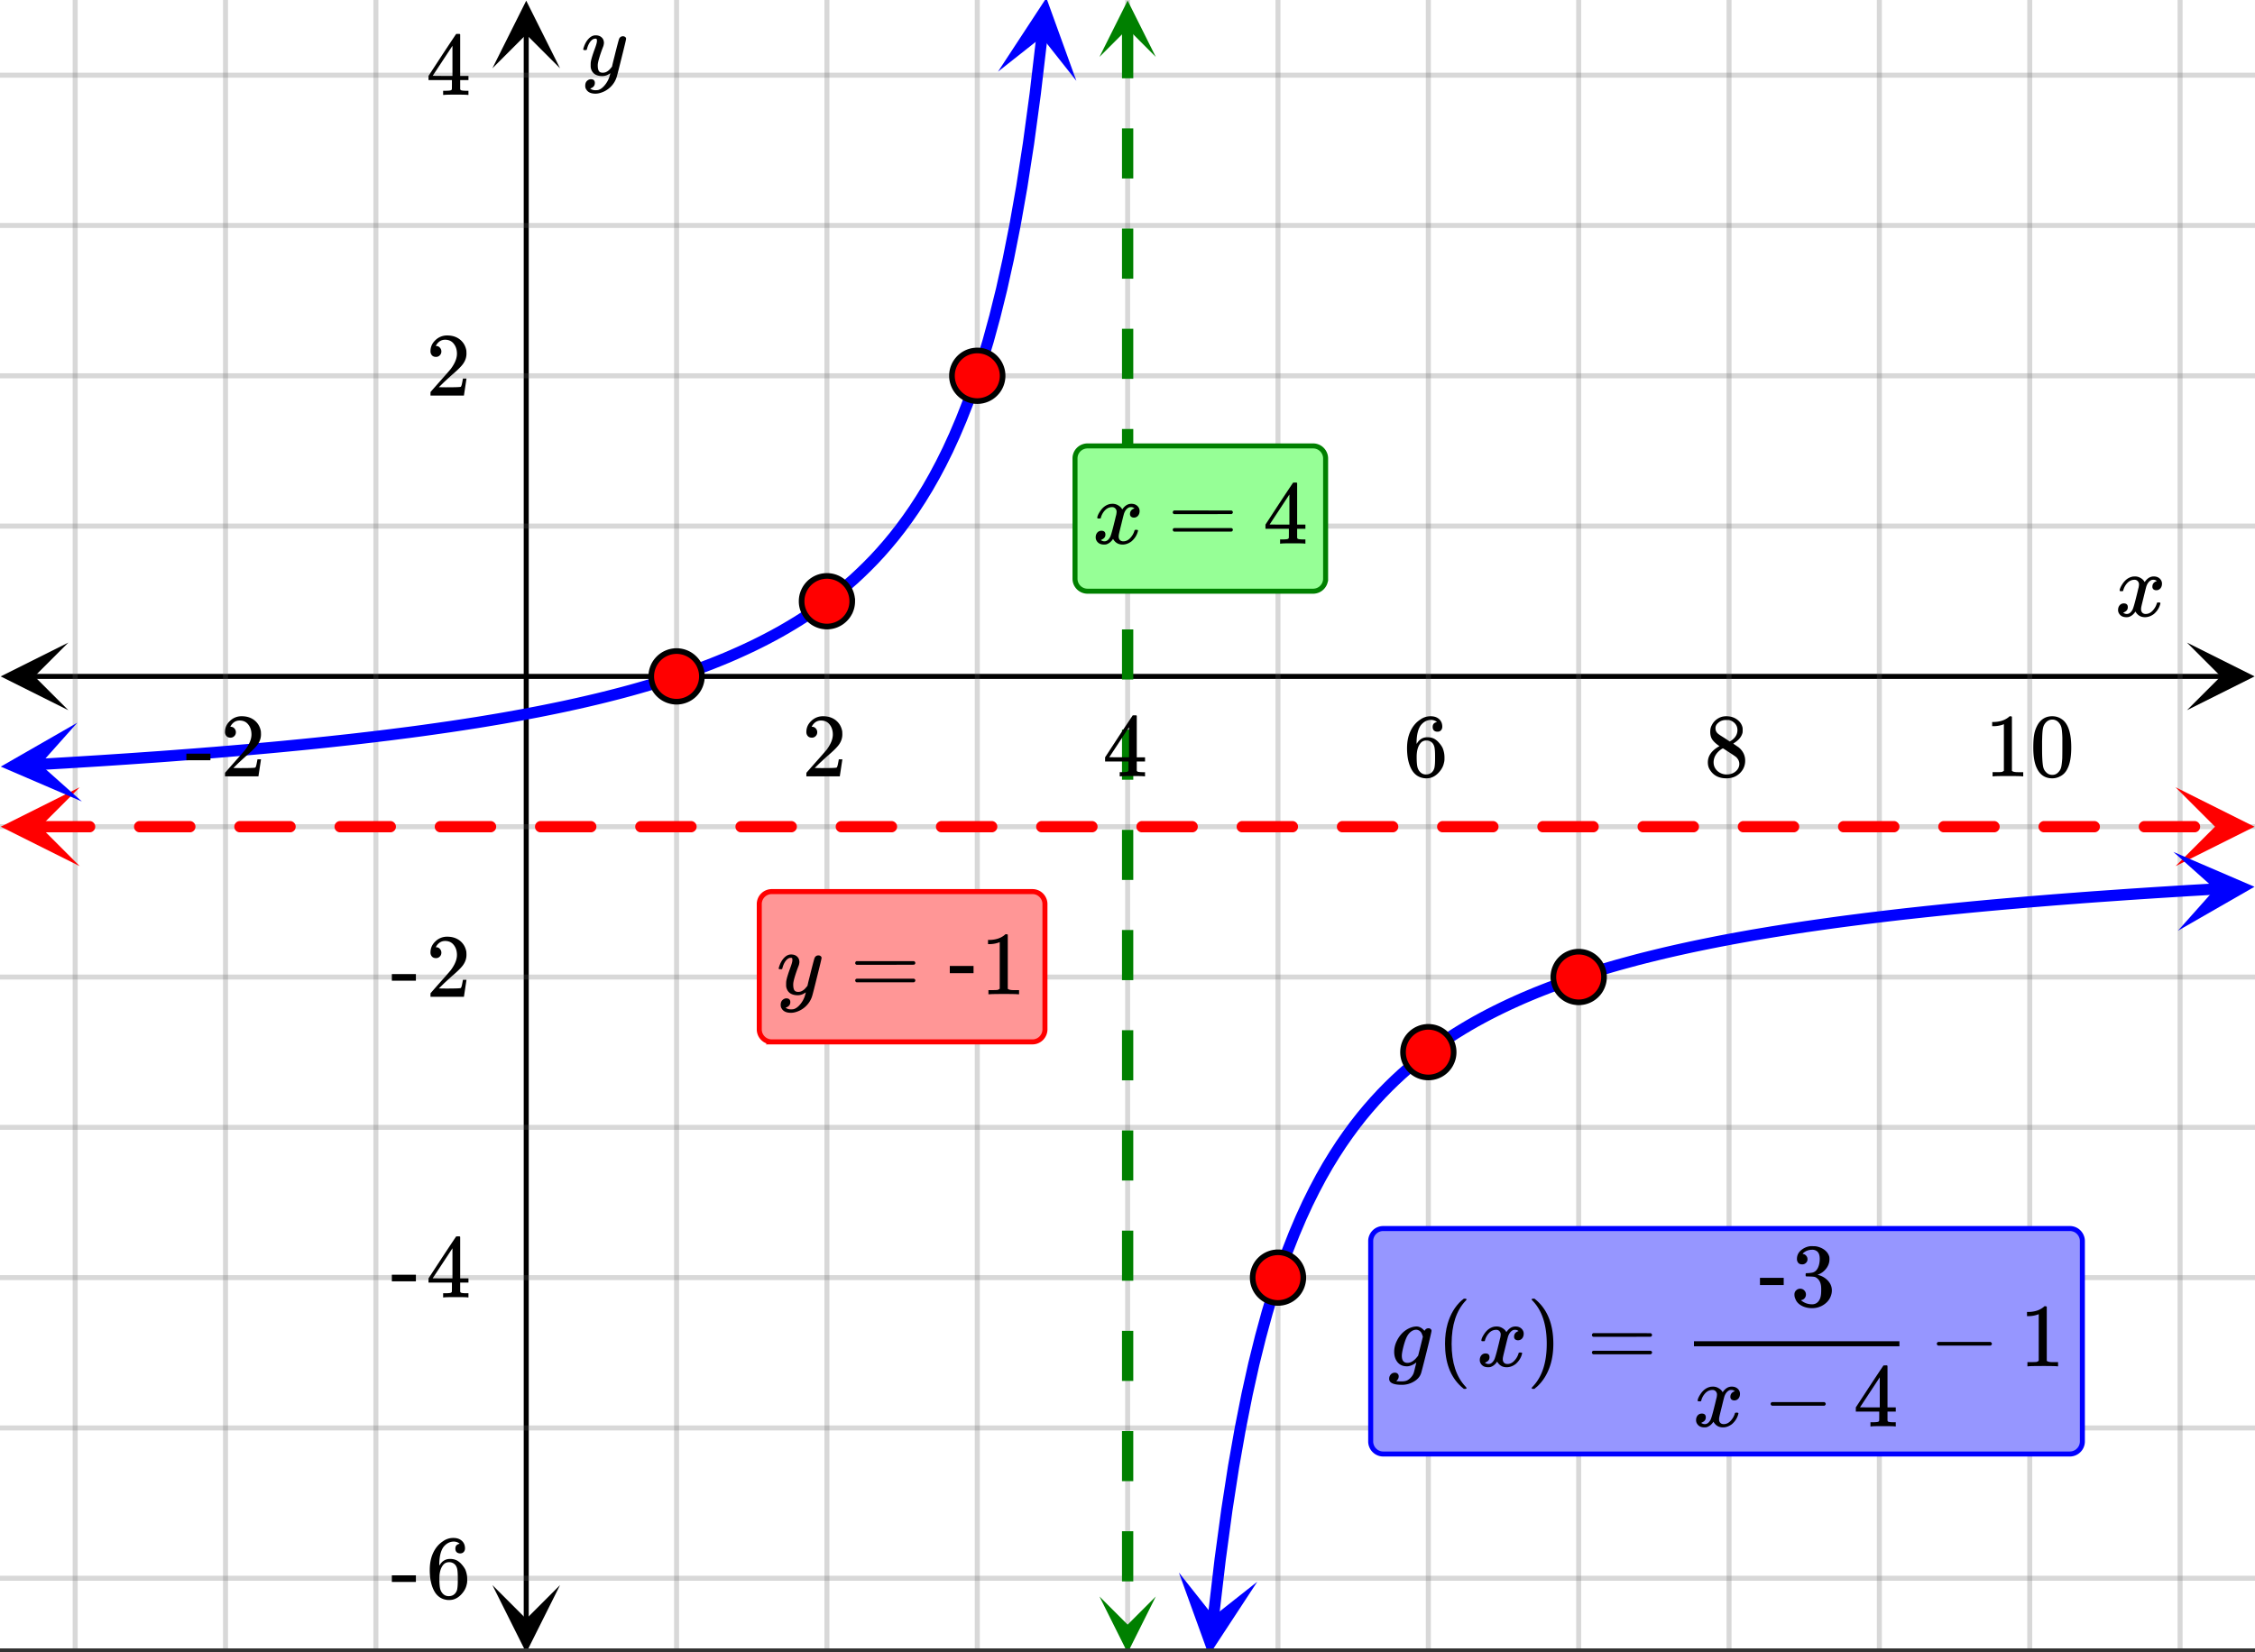 <svg xmlns="http://www.w3.org/2000/svg" xmlns:xlink="http://www.w3.org/1999/xlink" width="449.28" height="329.28" viewBox="0 0 336.96 246.96"><rect x="0" y="0" width="336.96" height="246.96" fill="#333333" stroke="none"/><defs><symbol overflow="visible" id="t"><path d="M.781-3.75C.727-3.8.703-3.848.703-3.89c.031-.25.172-.563.422-.938.414-.633.941-1.004 1.578-1.11.133-.007.235-.015.297-.015.313 0 .598.086.86.25.269.156.46.355.578.594.113-.157.187-.25.218-.282.332-.375.711-.562 1.14-.562.364 0 .661.105.891.312.227.211.344.465.344.766 0 .281-.078.516-.234.703a.776.776 0 0 1-.625.281.64.64 0 0 1-.422-.14.521.521 0 0 1-.156-.39c0-.415.222-.696.672-.845a.58.58 0 0 0-.141-.093.705.705 0 0 0-.39-.094.91.91 0 0 0-.266.031c-.336.149-.586.445-.75.89-.032.075-.164.579-.39 1.516-.231.93-.356 1.45-.376 1.563a1.827 1.827 0 0 0-.047.406c0 .211.063.383.188.516.125.125.289.187.5.187.383 0 .726-.16 1.031-.484.3-.32.508-.676.625-1.063.02-.082.04-.129.063-.14.03-.02.109-.031.234-.031.164 0 .25.039.25.109 0 .012-.012.058-.031.14-.149.563-.461 1.055-.938 1.47-.43.323-.875.484-1.344.484-.625 0-1.101-.282-1.421-.844-.262.406-.594.68-1 .812-.086.02-.2.032-.344.032-.524 0-.89-.188-1.11-.563a.953.953 0 0 1-.14-.531c0-.27.078-.5.234-.688a.798.798 0 0 1 .625-.28c.395 0 .594.187.594.562 0 .336-.164.574-.484.718a.359.359 0 0 1-.063.047l-.078.031c-.012.012-.024.016-.031.016h-.032c0 .031.063.074.188.125a.817.817 0 0 0 .36.078c.32 0 .597-.203.827-.61.102-.163.282-.75.532-1.75.05-.206.109-.437.171-.687.063-.257.11-.457.141-.593.031-.133.05-.211.063-.235a2.86 2.86 0 0 0 .078-.531.678.678 0 0 0-.188-.5.613.613 0 0 0-.484-.203c-.406 0-.762.156-1.063.469a2.562 2.562 0 0 0-.609 1.078c-.012.074-.031.12-.063.14a.752.752 0 0 1-.218.016zm0 0"/></symbol><symbol overflow="visible" id="B"><path d="M6.234-5.813c.125 0 .227.04.313.11.094.062.14.152.14.266 0 .117-.226 1.058-.671 2.828C5.578-.836 5.328.133 5.266.312a3.459 3.459 0 0 1-.688 1.22 3.641 3.641 0 0 1-1.11.874c-.491.239-.945.36-1.359.36-.687 0-1.152-.22-1.39-.657-.094-.125-.14-.304-.14-.53 0-.306.085-.544.265-.72.187-.168.379-.25.578-.25.394 0 .594.188.594.563 0 .332-.157.578-.47.734a.298.298 0 0 1-.062.032.295.295 0 0 0-.078.03c-.011.009-.023.016-.031.016L1.328 2c.031.05.129.11.297.172.133.05.273.078.422.078h.11c.155 0 .273-.012.359-.031.332-.094.648-.324.953-.688A3.69 3.69 0 0 0 4.188.25c.093-.3.14-.477.14-.531 0-.008-.012-.004-.031.015a.358.358 0 0 1-.078.047c-.336.239-.703.36-1.11.36-.46 0-.84-.106-1.14-.313-.293-.219-.48-.531-.563-.937a2.932 2.932 0 0 1-.015-.407c0-.218.007-.382.03-.5.063-.394.266-1.054.61-1.984.196-.531.297-.898.297-1.11a.838.838 0 0 0-.031-.265c-.024-.05-.074-.078-.156-.078h-.063c-.21 0-.406.094-.594.281-.293.293-.511.727-.656 1.297 0 .012-.008.027-.015.047a.188.188 0 0 1-.032.047l-.015.015c-.012.012-.028.016-.047.016h-.36C.305-3.8.281-3.836.281-3.86a.97.97 0 0 1 .047-.203c.188-.625.469-1.113.844-1.468.3-.282.617-.422.953-.422.383 0 .688.105.906.312.227.2.344.485.344.86-.023.168-.04.261-.047.281 0 .055-.07.246-.203.578-.367 1-.586 1.735-.656 2.203a1.857 1.857 0 0 0-.016.297c0 .344.05.61.156.797.114.18.313.266.594.266.207 0 .406-.051.594-.157a1.84 1.84 0 0 0 .422-.328c.093-.101.21-.242.36-.422a32.833 32.833 0 0 1 .25-1.063c.093-.35.175-.687.25-1 .343-1.35.534-2.062.577-2.124a.592.592 0 0 1 .578-.36zm0 0"/></symbol><symbol overflow="visible" id="E"><path d="M1 .953c.156 0 .285.047.39.14a.522.522 0 0 1 .173.407c0 .238-.09.441-.266.61-.063.07-.086.109-.063.109.082.02.348.031.797.031.344 0 .614-.055.813-.156.207-.106.398-.262.578-.469.176-.2.3-.402.375-.61.062-.18.133-.46.219-.843.113-.426.171-.676.171-.75a2.572 2.572 0 0 1-1.078.547A1.509 1.509 0 0 1 2.781 0c-.586 0-1.047-.203-1.39-.61-.336-.413-.5-.93-.5-1.546 0-.563.129-1.11.39-1.64.414-.852 1.008-1.474 1.782-1.86.414-.196.804-.297 1.171-.297.414 0 .805.215 1.172.64l.063-.062a.616.616 0 0 1 .562-.313c.114 0 .211.04.297.11.094.074.14.164.14.266 0 .136-.257 1.226-.765 3.265-.512 2.043-.781 3.082-.812 3.125-.168.488-.524.89-1.063 1.203a3.421 3.421 0 0 1-1.797.485c-1.031 0-1.64-.2-1.828-.594a.734.734 0 0 1-.062-.328.95.95 0 0 1 .234-.625A.81.81 0 0 1 1 .953zm4.172-5.375a3.912 3.912 0 0 0-.203-.547.984.984 0 0 0-.313-.343.917.917 0 0 0-.531-.157c-.023 0-.055.008-.094.016H3.97c-.387.094-.715.328-.985.703-.25.336-.492.945-.718 1.828-.157.606-.235 1.055-.235 1.344 0 .71.281 1.062.844 1.062.508 0 1.004-.312 1.484-.937l.11-.14c.32-1.259.554-2.204.703-2.829zm0 0"/></symbol><symbol overflow="visible" id="u"><path d="M1.484-5.781c-.25 0-.449-.078-.593-.235a.872.872 0 0 1-.22-.609c0-.645.243-1.195.735-1.656a2.46 2.46 0 0 1 1.766-.703c.77 0 1.41.21 1.922.625.508.418.82.964.937 1.64.008.168.016.32.016.453 0 .524-.156 1.012-.469 1.47-.25.374-.758.89-1.516 1.546-.324.281-.777.695-1.359 1.234l-.781.766 1.016.016c1.414 0 2.164-.024 2.25-.079.039-.007.085-.101.14-.28.031-.095.094-.4.188-.923v-.03h.53v.03l-.374 2.47V0h-5v-.25c0-.188.008-.29.031-.313.008-.007.383-.437 1.125-1.28.977-1.095 1.61-1.813 1.89-2.157.602-.82.907-1.57.907-2.25 0-.594-.156-1.086-.469-1.484-.312-.407-.746-.61-1.297-.61-.523 0-.945.235-1.265.703-.024.032-.047.079-.078.141a.274.274 0 0 0-.047.078c0 .012.02.016.062.016a.68.68 0 0 1 .547.25.801.801 0 0 1 .219.562c0 .23-.078.422-.235.578a.76.76 0 0 1-.578.235zm0 0"/></symbol><symbol overflow="visible" id="v"><path d="M6.234 0c-.125-.031-.71-.047-1.75-.047-1.074 0-1.671.016-1.796.047h-.126v-.625h.422c.383-.008.618-.031.704-.063a.286.286 0 0 0 .171-.14c.008-.008.016-.25.016-.719v-.672h-3.5v-.625l2.031-3.11A431.58 431.58 0 0 1 4.5-9.108c.02-.008.113-.016.281-.016h.25l.078.078v6.203h1.235v.625H5.109V-.89a.25.25 0 0 0 .079.157c.07.062.328.101.765.109h.39V0zm-2.28-2.844v-4.5L1-2.859l1.469.015zm0 0"/></symbol><symbol overflow="visible" id="w"><path d="M5.031-8.11c-.199-.195-.48-.304-.843-.328-.625 0-1.153.274-1.579.813-.418.586-.625 1.492-.625 2.719L2-4.86l.11-.172c.363-.54.859-.813 1.484-.813.414 0 .781.09 1.094.266a2.6 2.6 0 0 1 .64.547c.219.242.395.492.531.75.196.449.297.933.297 1.453v.234c0 .211-.027.403-.078.578-.105.532-.383 1.032-.828 1.5-.387.407-.82.66-1.297.766a2.688 2.688 0 0 1-.547.047c-.168 0-.32-.016-.453-.047-.668-.125-1.2-.484-1.594-1.078C.83-1.66.563-2.79.563-4.218c0-.97.171-1.817.515-2.548.344-.726.82-1.296 1.438-1.703a2.62 2.62 0 0 1 1.562-.515c.531 0 .953.14 1.266.421.32.282.484.665.484 1.141 0 .23-.07.414-.203.547-.125.137-.297.203-.516.203-.218 0-.398-.062-.53-.187-.126-.125-.188-.301-.188-.532 0-.406.21-.644.64-.718zm-.593 3.235a1.18 1.18 0 0 0-.97-.484c-.335 0-.605.105-.812.312C2.22-4.597 2-3.883 2-2.907c0 .794.05 1.345.156 1.657.094.273.242.5.453.688.22.187.477.28.782.28.457 0 .804-.171 1.046-.515.133-.187.22-.41.25-.672.04-.258.063-.64.063-1.14v-.422c0-.508-.023-.895-.063-1.156a1.566 1.566 0 0 0-.25-.688zm0 0"/></symbol><symbol overflow="visible" id="x"><path d="M2.313-4.516c-.438-.289-.778-.593-1.016-.906-.242-.312-.36-.723-.36-1.234 0-.383.07-.707.22-.969.195-.406.488-.734.874-.984.383-.25.82-.375 1.313-.375.613 0 1.144.164 1.594.484.445.324.722.734.828 1.234.007.055.015.164.015.329 0 .199-.008.328-.015.39-.137.594-.547 1.11-1.235 1.547l-.156.11c.5.343.758.523.781.53.664.544 1 1.215 1 2.016 0 .73-.265 1.356-.797 1.875-.53.508-1.199.766-2 .766C2.254.297 1.441-.11.922-.922c-.23-.32-.344-.71-.344-1.172 0-.976.578-1.785 1.735-2.422zM5-6.922c0-.383-.125-.71-.375-.984a1.69 1.69 0 0 0-.922-.516h-.437c-.48 0-.883.164-1.204.485-.23.21-.343.453-.343.734 0 .387.164.695.5.922.039.043.328.23.86.562l.78.516c.008-.008.067-.047.172-.11a2.95 2.95 0 0 0 .25-.187C4.758-5.883 5-6.36 5-6.922zM1.437-2.109c0 .523.192.96.579 1.312a2.01 2.01 0 0 0 1.359.516c.363 0 .695-.07 1-.219.3-.156.531-.36.688-.61.144-.226.218-.472.218-.734 0-.383-.156-.726-.468-1.031-.075-.07-.45-.328-1.125-.766l-.407-.265C3.133-4 3.02-4.07 2.937-4.125l-.109-.063-.156.079c-.563.367-.938.812-1.125 1.343-.074.243-.11.461-.11.657zm0 0"/></symbol><symbol overflow="visible" id="y"><path d="M5.61 0c-.157-.031-.872-.047-2.141-.047C2.207-.047 1.5-.03 1.344 0h-.157v-.625h.344c.52 0 .86-.008 1.016-.031.07-.008.18-.067.328-.172v-6.969c-.023 0-.059.016-.11.047a4.134 4.134 0 0 1-1.39.25h-.25v-.625h.25c.758-.02 1.39-.188 1.89-.5a2.46 2.46 0 0 0 .422-.313c.008-.03.063-.046.157-.046a.36.36 0 0 1 .234.078v8.078c.133.137.43.203.89.203h.798V0zm0 0"/></symbol><symbol overflow="visible" id="z"><path d="M1.297-7.89c.5-.727 1.187-1.094 2.062-1.094.657 0 1.227.226 1.72.671.25.243.456.547.624.922.332.75.5 1.778.5 3.079 0 1.398-.195 2.46-.578 3.187-.25.523-.621.902-1.11 1.14a2.534 2.534 0 0 1-1.14.282c-1.031 0-1.79-.473-2.266-1.422-.386-.727-.578-1.79-.578-3.188 0-.832.051-1.519.156-2.062a4.48 4.48 0 0 1 .61-1.516zm3.031-.157a1.24 1.24 0 0 0-.953-.437c-.375 0-.7.148-.969.437-.199.211-.336.465-.406.766-.074.293-.121.797-.14 1.515 0 .063-.008.246-.016.547v.735c0 .855.008 1.453.031 1.796.031.637.082 1.09.156 1.36.07.273.207.508.406.703.25.273.563.406.938.406.363 0 .664-.133.906-.406.196-.195.332-.43.407-.703.07-.27.128-.723.171-1.36.008-.343.016-.94.016-1.796v-.735-.547c-.023-.718-.07-1.222-.14-1.515-.075-.301-.212-.555-.407-.766zm0 0"/></symbol><symbol overflow="visible" id="A"><path d="M.14-2.406v-.985h3.594v.985zm0 0"/></symbol><symbol overflow="visible" id="C"><path d="M.75-4.672c0-.125.063-.219.188-.281H9.53c.133.062.203.156.203.281 0 .094-.062.18-.187.25l-4.281.016H.969C.82-4.457.75-4.546.75-4.672zm0 2.61c0-.133.07-.223.219-.266h8.578a.249.249 0 0 0 .062.047l.063.047c.02.011.035.039.047.078.008.031.015.062.015.094 0 .117-.07.203-.203.265H.937C.813-1.859.75-1.945.75-2.063zm0 0"/></symbol><symbol overflow="visible" id="F"><path d="M4.484 3.25c0 .082-.078.125-.234.125h-.172l-.39-.328C2.07 1.578 1.265-.563 1.265-3.375c0-1.094.129-2.094.39-3C2.07-7.789 2.75-8.93 3.688-9.797c.07-.05.144-.11.218-.172.082-.07.14-.117.172-.14h.172c.102 0 .164.015.188.046.03.024.046.047.046.079 0 .03-.046.093-.14.187C2.945-8.317 2.25-6.172 2.25-3.359c0 2.804.695 4.937 2.094 6.406.093.101.14.172.14.203zm0 0"/></symbol><symbol overflow="visible" id="G"><path d="M.813-10.094l.046-.015h.297l.375.312C3.156-8.317 3.97-6.176 3.97-3.375c0 1.105-.133 2.105-.39 3C3.16 1.039 2.476 2.18 1.53 3.047c-.062.05-.136.11-.218.172-.075.07-.125.125-.157.156H1a.547.547 0 0 1-.219-.031c-.031-.024-.047-.07-.047-.14.008 0 .063-.06.157-.173C2.285 1.582 2.984-.55 2.984-3.375c0-2.82-.699-4.957-2.093-6.406-.094-.102-.149-.16-.157-.172 0-.07.024-.117.079-.14zm0 0"/></symbol><symbol overflow="visible" id="H"><path d="M1.328-3.094c-.137-.07-.203-.164-.203-.281 0-.113.066-.203.203-.266h7.828c.133.075.203.168.203.282 0 .105-.07.195-.203.265zm0 0"/></symbol><symbol overflow="visible" id="I"><path d="M1.719-6.25c-.25 0-.446-.07-.578-.219a.863.863 0 0 1-.204-.593c0-.508.196-.938.594-1.282a2.566 2.566 0 0 1 1.407-.625h.203c.312 0 .507.008.593.016.301.043.602.137.907.281.593.305.968.727 1.125 1.266.02.093.03.218.03.375 0 .523-.167.996-.5 1.422-.323.418-.73.714-1.218.89-.055.024-.055.04 0 .047.008 0 .05.012.125.031.55.157 1.016.446 1.39.86.376.418.563.89.563 1.422 0 .367-.086.718-.25 1.062-.218.461-.574.84-1.062 1.14-.492.302-1.04.454-1.64.454-.595 0-1.122-.125-1.579-.375-.46-.25-.766-.586-.922-1.016a1.45 1.45 0 0 1-.14-.656c0-.25.082-.453.25-.61a.831.831 0 0 1 .609-.25c.25 0 .453.087.61.25.163.169.25.372.25.61 0 .21-.063.39-.188.547a.768.768 0 0 1-.469.281l-.094.031c.489.407 1.047.61 1.672.61.5 0 .875-.239 1.125-.719.156-.29.234-.742.234-1.36v-.265c0-.852-.292-1.426-.875-1.719-.124-.05-.398-.082-.812-.093l-.563-.016-.046-.031c-.024-.02-.032-.086-.032-.204 0-.113.008-.18.032-.203.03-.03.054-.046.078-.046.25 0 .508-.02.781-.063.395-.05.695-.27.906-.656.207-.395.313-.867.313-1.422 0-.582-.157-.973-.469-1.172a1.131 1.131 0 0 0-.64-.188c-.45 0-.844.122-1.188.36l-.125.094a.671.671 0 0 0-.094.109l-.047.047a.88.88 0 0 0 .094.031c.176.024.328.11.453.266.125.148.188.32.188.515a.715.715 0 0 1-.235.547.76.76 0 0 1-.562.219zm0 0"/></symbol><symbol overflow="visible" id="D"><path d="M.656-4.234h3.547v1.078H.656zm0 0"/></symbol><clipPath id="a"><path d="M0 0h336.96v246.383H0zm0 0"/></clipPath><clipPath id="b"><path d="M.102 96.047H11V107H.102zm0 0"/></clipPath><clipPath id="c"><path d="M326.79 96.047h10.17V107h-10.17zm0 0"/></clipPath><clipPath id="d"><path d="M10 0h317v246.383H10zm0 0"/></clipPath><clipPath id="e"><path d="M73.578 236H84v10.383H73.578zm0 0"/></clipPath><clipPath id="f"><path d="M73.578 0H84v10.21H73.578zm0 0"/></clipPath><clipPath id="g"><path d="M0 10h336.96v227H0zm0 0"/></clipPath><clipPath id="h"><path d="M.117 117.668H12V130H.117zm0 0"/></clipPath><clipPath id="i"><path d="M325.086 117.668h11.875V130h-11.875zm0 0"/></clipPath><clipPath id="j"><path d="M176 235h12v11.383h-12zm0 0"/></clipPath><clipPath id="k"><path d="M174.79 246.762l3.081-26.36 26.36 3.082-3.083 26.36zm0 0"/></clipPath><clipPath id="l"><path d="M324 127h12.96v13H324zm0 0"/></clipPath><clipPath id="m"><path d="M324.766 127.336l26.496-1.527 1.527 26.496-26.496 1.527zm0 0"/></clipPath><clipPath id="n"><path d="M0 108h13v12H0zm0 0"/></clipPath><clipPath id="o"><path d="M-.219 108.7l26.492-1.528 1.528 26.496-26.496 1.527zm0 0"/></clipPath><clipPath id="p"><path d="M149 0h12v13h-12zm0 0"/></clipPath><clipPath id="q"><path d="M149.125 10.715l3.086-26.356 26.36 3.082-3.087 26.36zm0 0"/></clipPath><clipPath id="r"><path d="M164 .086h8.71V9H164zm0 0"/></clipPath><clipPath id="s"><path d="M164 238.625h8.71v7.758H164zm0 0"/></clipPath></defs><g clip-path="url(#a)" fill="#fff"><path d="M0 0h336.96v246.96H0z"/><path d="M0 0h336.96v246.96H0z"/></g><path d="M5.055 101.102h326.89" fill="none" stroke="#000" stroke-width=".749"/><g clip-path="url(#b)"><path d="M10.21 96.047L.103 101.102l10.109 5.054-5.055-5.054zm0 0"/></g><g clip-path="url(#c)"><path d="M326.79 96.047l10.108 5.055-10.109 5.054 5.055-5.054zm0 0"/></g><g clip-path="url(#d)"><path d="M101.102 0v247.133M123.566 0v247.133M146.036 0v247.133M168.5 0v247.133M190.965 0v247.133M213.434 0v247.133M235.898 0v247.133M258.368 0v247.133M280.831 0v247.133M303.301 0v247.133M325.766 0v247.133M56.168 0v247.133M33.699 0v247.133M11.234 0v247.133" fill="none" stroke-linecap="round" stroke-linejoin="round" stroke="#666" stroke-opacity=".251" stroke-width=".749"/></g><path d="M78.633 242.078V5.055" fill="none" stroke="#000" stroke-width=".749"/><g clip-path="url(#e)"><path d="M73.578 236.922l5.055 10.11 5.055-10.11-5.055 5.055zm0 0"/></g><g clip-path="url(#f)"><path d="M73.578 10.21L78.633.103l5.055 10.109-5.055-5.055zm0 0"/></g><g clip-path="url(#g)"><path d="M0 78.633h337M0 56.168h337M0 33.699h337M0 11.234h337M0 123.566h337M0 146.036h337M0 168.5h337M0 190.965h337M0 213.434h337M0 235.898h337" fill="none" stroke-linecap="round" stroke-linejoin="round" stroke="#666" stroke-opacity=".251" stroke-width=".749"/></g><path d="M5.898 122.723h7.489a.8.8 0 0 1 .593.25.8.8 0 0 1 .25.593c0 .235-.082.43-.25.598a.811.811 0 0 1-.593.246H5.898a.814.814 0 0 1-.597-.246.82.82 0 0 1-.246-.598c0-.23.082-.43.246-.593a.802.802 0 0 1 .597-.25zm14.977 0h7.488c.235 0 .434.082.598.25a.811.811 0 0 1 .246.593.82.82 0 0 1-.246.598.814.814 0 0 1-.598.246h-7.488a.811.811 0 0 1-.594-.246.809.809 0 0 1-.25-.598.8.8 0 0 1 .25-.593.8.8 0 0 1 .594-.25zm14.977 0h7.492a.8.8 0 0 1 .593.25.811.811 0 0 1 .247.593.82.82 0 0 1-.246.598.811.811 0 0 1-.594.246h-7.492a.811.811 0 0 1-.594-.246.82.82 0 0 1-.246-.598c0-.23.082-.43.246-.593a.8.8 0 0 1 .594-.25zm14.98 0h7.488a.8.8 0 0 1 .594.25c.164.164.25.363.25.593 0 .235-.086.43-.25.598a.811.811 0 0 1-.594.246h-7.488a.814.814 0 0 1-.598-.246.82.82 0 0 1-.246-.598c0-.23.082-.43.246-.593a.802.802 0 0 1 .598-.25zm14.977 0h7.488c.234 0 .433.082.598.25a.811.811 0 0 1 .246.593.82.82 0 0 1-.246.598.814.814 0 0 1-.598.246h-7.488a.82.82 0 0 1-.598-.246.82.82 0 0 1-.246-.598c0-.23.082-.43.246-.593a.809.809 0 0 1 .598-.25zm14.976 0h7.488c.235 0 .434.082.598.25a.811.811 0 0 1 .246.593.82.82 0 0 1-.246.598.814.814 0 0 1-.598.246h-7.488a.811.811 0 0 1-.594-.246.82.82 0 0 1-.246-.598c0-.23.082-.43.246-.593a.8.8 0 0 1 .594-.25zm14.98 0h7.489a.8.8 0 0 1 .594.25.811.811 0 0 1 .246.593.82.82 0 0 1-.246.598.811.811 0 0 1-.594.246h-7.488a.814.814 0 0 1-.598-.246.82.82 0 0 1-.246-.598c0-.23.082-.43.246-.593a.802.802 0 0 1 .598-.25zm14.977 0h7.488c.235 0 .43.082.598.25a.811.811 0 0 1 .246.593.82.82 0 0 1-.246.598.82.82 0 0 1-.598.246h-7.488a.82.82 0 0 1-.597-.246.82.82 0 0 1-.247-.598c0-.23.082-.43.247-.593a.809.809 0 0 1 .597-.25zm14.977 0h7.488c.234 0 .434.082.598.25a.811.811 0 0 1 .246.593.82.82 0 0 1-.246.598.814.814 0 0 1-.598.246h-7.488a.811.811 0 0 1-.594-.246.82.82 0 0 1-.246-.598c0-.23.082-.43.246-.593a.8.8 0 0 1 .594-.25zm14.98 0h7.488a.8.8 0 0 1 .594.25.811.811 0 0 1 .246.593.82.82 0 0 1-.246.598.811.811 0 0 1-.594.246H140.7a.814.814 0 0 1-.597-.246.82.82 0 0 1-.247-.598c0-.23.083-.43.247-.593a.802.802 0 0 1 .597-.25zm14.977 0h7.488c.234 0 .43.082.598.25a.811.811 0 0 1 .246.593.82.82 0 0 1-.246.598.82.82 0 0 1-.598.246h-7.488a.814.814 0 0 1-.598-.246.82.82 0 0 1-.246-.598c0-.23.082-.43.246-.593a.802.802 0 0 1 .598-.25zm14.976 0h7.489c.234 0 .433.082.597.25a.811.811 0 0 1 .246.593.82.82 0 0 1-.246.598.814.814 0 0 1-.597.246h-7.489a.811.811 0 0 1-.593-.246.805.805 0 0 1-.246-.598.796.796 0 0 1 .246-.593.8.8 0 0 1 .593-.25zm14.977 0h7.492a.8.8 0 0 1 .594.25.811.811 0 0 1 .246.593.82.82 0 0 1-.246.598.811.811 0 0 1-.594.246h-7.492a.811.811 0 0 1-.594-.246.82.82 0 0 1-.246-.598c0-.23.082-.43.246-.593a.8.8 0 0 1 .594-.25zm14.98 0h7.489c.234 0 .43.082.593.25a.8.8 0 0 1 .25.593c0 .235-.082.43-.25.598a.805.805 0 0 1-.593.246h-7.489a.814.814 0 0 1-.597-.246.82.82 0 0 1-.246-.598c0-.23.082-.43.246-.593a.802.802 0 0 1 .597-.25zm14.977 0h7.488c.235 0 .434.082.598.25a.811.811 0 0 1 .246.593.82.82 0 0 1-.246.598.814.814 0 0 1-.598.246h-7.488a.811.811 0 0 1-.594-.246.809.809 0 0 1-.25-.598.8.8 0 0 1 .25-.593.8.8 0 0 1 .594-.25zm14.976 0h7.493a.8.8 0 0 1 .593.25.811.811 0 0 1 .247.593.82.82 0 0 1-.247.598.811.811 0 0 1-.593.246h-7.493a.811.811 0 0 1-.593-.246.82.82 0 0 1-.246-.598c0-.23.082-.43.246-.593a.8.8 0 0 1 .594-.25zm14.981 0h7.488a.8.8 0 0 1 .594.25.8.8 0 0 1 .25.593c0 .235-.082.43-.25.598a.811.811 0 0 1-.594.246h-7.488a.814.814 0 0 1-.598-.246.82.82 0 0 1-.246-.598c0-.23.082-.43.246-.593a.802.802 0 0 1 .598-.25zm14.977 0h7.488c.234 0 .433.082.597.25a.811.811 0 0 1 .247.593.82.82 0 0 1-.247.598.814.814 0 0 1-.597.246h-7.488a.805.805 0 0 1-.594-.246.809.809 0 0 1-.25-.598.8.8 0 0 1 .25-.593.794.794 0 0 1 .594-.25zm14.976 0h7.492a.8.8 0 0 1 .594.25.811.811 0 0 1 .246.593.82.82 0 0 1-.246.598.811.811 0 0 1-.594.246h-7.492a.811.811 0 0 1-.594-.246.82.82 0 0 1-.246-.598c0-.23.082-.43.246-.593a.8.8 0 0 1 .594-.25zm14.98 0h7.489a.8.8 0 0 1 .594.25.83.83 0 0 1 .25.593.84.84 0 0 1-.25.598.811.811 0 0 1-.594.246h-7.488a.814.814 0 0 1-.598-.246.82.82 0 0 1-.246-.598c0-.23.082-.43.246-.593a.802.802 0 0 1 .598-.25zm14.977 0h7.488c.235 0 .434.082.598.25a.811.811 0 0 1 .246.593.82.82 0 0 1-.246.598.814.814 0 0 1-.598.246h-7.488a.82.82 0 0 1-.598-.246.82.82 0 0 1-.246-.598c0-.23.082-.43.246-.593a.809.809 0 0 1 .598-.25zm14.977 0h7.488c.234 0 .434.082.598.25a.811.811 0 0 1 .246.593.82.82 0 0 1-.246.598.814.814 0 0 1-.598.246h-7.488a.811.811 0 0 1-.594-.246.82.82 0 0 1-.246-.598c0-.23.082-.43.246-.593a.8.8 0 0 1 .594-.25zm0 0" fill="red"/><g clip-path="url(#h)"><path d="M11.914 117.668L.117 123.566l11.797 5.899-5.898-5.899zm0 0" fill="red"/></g><g clip-path="url(#i)"><path d="M325.086 117.668l11.797 5.898-11.797 5.899 5.898-5.899zm0 0" fill="red"/></g><path d="M181.316 241.707l1.008-8.594 1.004-7.425 1.004-6.485 1.008-5.71 1.004-5.067 1.004-4.524 1.008-4.07 1.003-3.676 1.008-3.336 1.004-3.043 1.004-2.789 1.008-2.562 1.004-2.363 1.004-2.188 1.007-2.027 1.004-1.89 1.004-1.763 1.008-1.644 1.004-1.543 1.008-1.45 1.004-1.363 1.004-1.285 1.007-1.21 1.004-1.145 1.004-1.086 1.008-1.031 1.004-.977 1.004-.93 1.008-.886 1.004-.844 1.007-.805 1.004-.77 1.004-.738 1.008-.703 1.004-.676 1.004-.644 1.008-.621 1.004-.598 1.003-.574 1.008-.55 1.004-.532 1.008-.512 1.004-.492 1.004-.477 1.008-.46 1.004-.446 1.003-.426 1.008-.418 1.004-.398 1.004-.39 1.008-.376 1.004-.367 1.008-.351 1.004-.344 1.003-.332 1.008-.324 1.004-.317 1.004-.305 1.008-.296 1.004-.29 1.004-.277 1.007-.273 1.004-.27 1.008-.258 1.004-.25 1.004-.246 1.008-.242 1.004-.234 1.004-.227 1.007-.222 1.004-.22 1.004-.21 1.008-.207 1.004-.203 1.008-.2 2.008-.382 1.007-.184 2.008-.36 1.008-.171 2.008-.336 1.008-.16 1.004-.16 1.007-.157 2.008-.304 1.008-.145 1.004-.144 1.004-.141 1.008-.14 1.004-.137 1.003-.133 1.008-.13 1.004-.128 1.008-.129 2.008-.242 1.008-.121 2.007-.235 1.008-.113 2.008-.219 1.008-.109 1.004-.105 1.008-.106 2.007-.203 1.008-.098 2.008-.195 1.008-.094 1.004-.094 1.004-.09 1.007-.09 1.004-.089 1.008-.086 2.008-.172 1.008-.082 2.008-.164 1.007-.082 2.008-.156 1.008-.074 1.004-.079 1.008-.074 1.004-.074 1.004-.07 1.007-.07 2.008-.141 1.008-.07 2.008-.133 1.008-.067 1.004-.066 1.007-.063 2.008-.125 1.008-.062 1.004-.063 1.004-.058 1.008-.059 2.007-.117" fill="none" stroke-width="1.685" stroke-linecap="round" stroke-linejoin="round" stroke="#00f"/><g clip-path="url(#j)"><g clip-path="url(#k)"><path d="M176.16 235.047l4.485 12.398 7.23-11.027-6.543 5.172zm0 0" fill="#00f"/></g></g><g clip-path="url(#l)"><g clip-path="url(#m)"><path d="M324.766 127.336l12.117 5.21-11.438 6.567 5.547-6.226zm0 0" fill="#00f"/></g></g><path d="M5.89 114.254l2.008-.117 1.008-.059 1.004-.058 1.004-.063 1.008-.062 2.008-.125 1.008-.063 1.003-.066 1.008-.067 2.008-.133 1.008-.07 2.008-.14 1.007-.07 1.004-.071 1.004-.074 1.008-.075 1.004-.078 1.008-.074 2.008-.156 1.007-.082 1.004-.078 1.004-.086 1.008-.082 2.008-.172 1.008-.086 1.004-.09 1.007-.09 1.004-.09 1.004-.093 1.008-.094 2.008-.195 1.008-.098 2.007-.203 1.008-.106 1.004-.105 1.008-.11 2.008-.218 1.008-.114 2.007-.234 1.008-.117 1.004-.125 1.004-.121 1.008-.13 1.004-.128 1.008-.129 1.004-.133 1.003-.136 1.008-.141 1.004-.14 1.004-.145 1.008-.145 2.008-.304 1.007-.157 1.004-.156 1.008-.164 2.008-.336 1.008-.172 2.008-.36 1.007-.183 2.008-.383 1.008-.199 1.004-.203 1.008-.207 1.004-.21 1.004-.22 1.007-.222 1.004-.227 1.004-.234 1.008-.239 1.004-.246 1.004-.254 1.008-.257 1.004-.266 1.007-.273 1.004-.282 1.004-.289 1.008-.297 1.004-.304 1.004-.317 1.008-.32 1.004-.336 1.003-.344 1.008-.351 1.004-.367 1.008-.375 1.004-.387 1.004-.403 1.008-.414 1.004-.43 1.003-.445 1.008-.46 1.004-.473 1.004-.496 1.008-.512 1.004-.531 1.008-.551 1.003-.574 1.004-.598 1.008-.621 1.004-.645 1.004-.675 1.008-.703 1.004-.739 1.004-.77 1.007-.804 1.004-.844 1.008-.883 1.004-.933 1.004-.977 1.008-1.027 1.004-1.086 1.004-1.148 1.007-1.211 1.004-1.285 1.004-1.364 1.008-1.449 1.004-1.543 1.008-1.644 1.004-1.762 1.004-1.887 1.007-2.031 1.004-2.188 1.004-2.363 1.008-2.562 1.004-2.786 1.004-3.046 1.008-3.336 1.004-3.676 1.007-4.067 1.004-4.527 1.004-5.066 1.008-5.711 1.004-6.485 1.004-7.425 1.008-8.594" fill="none" stroke-width="1.685" stroke-linecap="round" stroke-linejoin="round" stroke="#00f"/><g clip-path="url(#n)"><g clip-path="url(#o)"><path d="M11.555 108.02L.117 114.586l12.117 5.21-6.226-5.55zm0 0" fill="#00f"/></g></g><g clip-path="url(#p)"><g clip-path="url(#q)"><path d="M149.125 10.715l7.23-11.027 4.485 12.398-5.172-6.543zm0 0" fill="#00f"/></g></g><path d="M169.344 4.21v7.493h-1.688V4.211m1.688 14.98v7.489h-1.688V19.19m1.688 14.977v7.488h-1.688v-7.488m1.688 14.977v7.488h-1.688v-7.488m1.688 14.98v7.488h-1.688v-7.488m1.688 14.977v7.488h-1.688v-7.488m1.688 14.976v7.488h-1.688v-7.488m1.688 14.98v7.489h-1.688v-7.488m1.688 14.976v7.488h-1.688v-7.488m1.688 14.977v7.488h-1.688v-7.488m1.688 14.98v7.488h-1.688v-7.488m1.688 14.977v7.488h-1.688v-7.488m1.688 14.976v7.489h-1.688v-7.489m1.688 14.977v7.492h-1.688v-7.492m1.688 14.98v7.489h-1.688v-7.489m1.688 14.977v7.488h-1.688v-7.488" fill="green"/><g clip-path="url(#r)"><path d="M172.71 8.508L168.5.086l-4.21 8.422 4.21-4.211zm0 0" fill="green"/></g><g clip-path="url(#s)"><path d="M172.71 238.625l-4.21 8.426-4.21-8.426 4.21 4.21zm0 0" fill="green"/></g><path d="M104.883 101.102c0 .5-.098.98-.29 1.445a3.718 3.718 0 0 1-.82 1.226 3.718 3.718 0 0 1-1.226.82 3.758 3.758 0 0 1-2.895 0 3.718 3.718 0 0 1-1.226-.82 3.718 3.718 0 0 1-.82-1.226 3.758 3.758 0 0 1 0-2.895c.19-.464.464-.87.82-1.226a3.718 3.718 0 0 1 1.226-.82 3.763 3.763 0 0 1 2.895 0c.465.19.871.464 1.226.82.356.355.63.762.82 1.226.192.465.29.946.29 1.45zm0 0M127.348 89.867c0 .5-.094.985-.285 1.446a3.8 3.8 0 0 1-2.047 2.046 3.777 3.777 0 0 1-4.942-2.046 3.673 3.673 0 0 1-.289-1.446c0-.504.094-.984.29-1.449a3.81 3.81 0 0 1 .816-1.227 3.795 3.795 0 0 1 1.23-.82 3.74 3.74 0 0 1 1.445-.285 3.773 3.773 0 0 1 2.676 1.105 3.76 3.76 0 0 1 1.105 2.676zm0 0M149.816 56.168c0 .5-.097.984-.289 1.445a3.718 3.718 0 0 1-.82 1.227 3.718 3.718 0 0 1-1.227.82 3.758 3.758 0 0 1-2.894 0 3.718 3.718 0 0 1-1.227-.82 3.718 3.718 0 0 1-.82-1.227 3.763 3.763 0 0 1 0-2.895c.191-.46.465-.87.82-1.226a3.76 3.76 0 0 1 2.676-1.105 3.754 3.754 0 0 1 2.672 1.105c.356.356.629.766.82 1.227.192.465.29.945.29 1.449zm0 0M194.75 190.965c0 .504-.098.984-.289 1.45a3.718 3.718 0 0 1-.82 1.226 3.718 3.718 0 0 1-1.227.82 3.763 3.763 0 0 1-2.894 0 3.718 3.718 0 0 1-1.227-.82 3.718 3.718 0 0 1-.82-1.227 3.763 3.763 0 0 1 0-2.894c.191-.465.465-.872.82-1.227a3.718 3.718 0 0 1 1.227-.82 3.758 3.758 0 0 1 2.894 0c.465.191.871.465 1.227.82.355.355.629.762.82 1.227.191.464.289.945.289 1.445zm0 0M217.215 157.266c0 .504-.094.984-.29 1.449a3.81 3.81 0 0 1-.816 1.226 3.734 3.734 0 0 1-1.23.82 3.74 3.74 0 0 1-1.445.286 3.773 3.773 0 0 1-2.676-1.106 3.76 3.76 0 0 1-1.105-2.676c0-.5.093-.984.285-1.445a3.8 3.8 0 0 1 2.046-2.047 3.777 3.777 0 0 1 4.942 2.047c.195.461.289.946.289 1.446zm0 0M239.684 146.035c0 .5-.098.98-.29 1.445a3.718 3.718 0 0 1-.82 1.227 3.718 3.718 0 0 1-1.226.82 3.763 3.763 0 0 1-2.895 0 3.718 3.718 0 0 1-1.226-.82 3.718 3.718 0 0 1-.82-1.227 3.758 3.758 0 0 1 0-2.894c.19-.465.464-.871.82-1.227a3.718 3.718 0 0 1 1.226-.82 3.758 3.758 0 0 1 2.895 0c.465.191.87.465 1.226.82.356.356.63.762.82 1.227.192.465.29.945.29 1.45zm0 0" fill="red" stroke-width=".843" stroke="#000"/><use xlink:href="#t" x="316.031" y="92.113"/><use xlink:href="#u" x="119.822" y="116.04"/><use xlink:href="#v" x="164.756" y="116.04"/><use xlink:href="#w" x="209.689" y="116.04"/><use xlink:href="#x" x="254.622" y="116.04"/><use xlink:href="#y" x="296.56" y="116.04"/><use xlink:href="#z" x="303.3" y="116.04"/><use xlink:href="#A" x="27.709" y="116.04"/><use xlink:href="#u" x="32.951" y="116.04"/><use xlink:href="#B" x="86.871" y="11.233"/><use xlink:href="#u" x="63.656" y="59.125"/><use xlink:href="#v" x="63.656" y="14.191"/><use xlink:href="#A" x="58.413" y="148.991"/><use xlink:href="#u" x="63.656" y="148.991"/><use xlink:href="#A" x="58.413" y="193.925"/><use xlink:href="#v" x="63.656" y="193.925"/><use xlink:href="#A" x="58.413" y="238.858"/><use xlink:href="#w" x="63.656" y="238.858"/><path d="M113.457 153.86v-18.723a1.866 1.866 0 0 1 1.871-1.871h38.942c.25 0 .488.046.718.14a1.876 1.876 0 0 1 1.012 1.016c.098.226.145.469.145.715v18.722c0 .25-.047.489-.145.715a1.876 1.876 0 0 1-1.012 1.016c-.23.094-.468.14-.718.14h-38.942a1.866 1.866 0 0 1-1.871-1.87zm0 0" fill="#ff9696" stroke="red" stroke-width=".749"/><use xlink:href="#B" x="116.078" y="148.617"/><use xlink:href="#C" x="127.042" y="148.617"/><use xlink:href="#D" x="141.271" y="148.617"/><use xlink:href="#y" x="146.513" y="148.617"/><path d="M160.637 86.496V68.523a1.851 1.851 0 0 1 .547-1.324 1.88 1.88 0 0 1 1.324-.547h33.699c.25 0 .488.047.719.141.23.094.43.23.605.406.176.176.313.38.407.61.097.226.144.464.144.714v17.973a1.856 1.856 0 0 1-.55 1.324 1.816 1.816 0 0 1-.606.407c-.23.093-.469.14-.719.14h-33.7a1.88 1.88 0 0 1-1.323-.547 1.92 1.92 0 0 1-.407-.605 1.885 1.885 0 0 1-.14-.719zm0 0" fill="#96ff96" stroke="green" stroke-width=".749"/><use xlink:href="#t" x="163.258" y="81.254"/><use xlink:href="#C" x="174.491" y="81.254"/><use xlink:href="#v" x="188.72" y="81.254"/><path d="M204.82 215.457V185.5c0-.25.047-.488.145-.715.094-.23.23-.433.406-.61.176-.175.375-.312.606-.405.23-.094.468-.141.714-.141h102.602c.246 0 .484.047.715.14.23.094.43.231.605.407.176.176.313.379.407.61.097.226.144.464.144.714v29.957c0 .246-.047.484-.144.715-.094.23-.23.433-.407.605a1.816 1.816 0 0 1-.605.407c-.23.097-.469.144-.715.144H206.691c-.246 0-.484-.047-.714-.144-.23-.094-.43-.23-.606-.407a1.778 1.778 0 0 1-.406-.605 1.813 1.813 0 0 1-.145-.715zm0 0" fill="#9696ff" stroke="#00f" stroke-width=".749"/><use xlink:href="#E" x="207.442" y="204.222"/><use xlink:href="#F" x="214.662" y="204.222"/><use xlink:href="#t" x="220.653" y="204.222"/><use xlink:href="#G" x="228.142" y="204.222"/><use xlink:href="#C" x="237.129" y="204.222"/><use xlink:href="#H" x="288.287" y="204.222"/><use xlink:href="#t" x="252.972" y="213.209"/><use xlink:href="#H" x="263.457" y="213.209"/><use xlink:href="#v" x="276.937" y="213.209"/><path d="M253.125 200.477h30.703v.75h-30.703zm0 0"/><use xlink:href="#D" x="262.333" y="195.235"/><use xlink:href="#I" x="267.576" y="195.235"/><g><use xlink:href="#y" x="301.767" y="204.222"/></g></svg>
